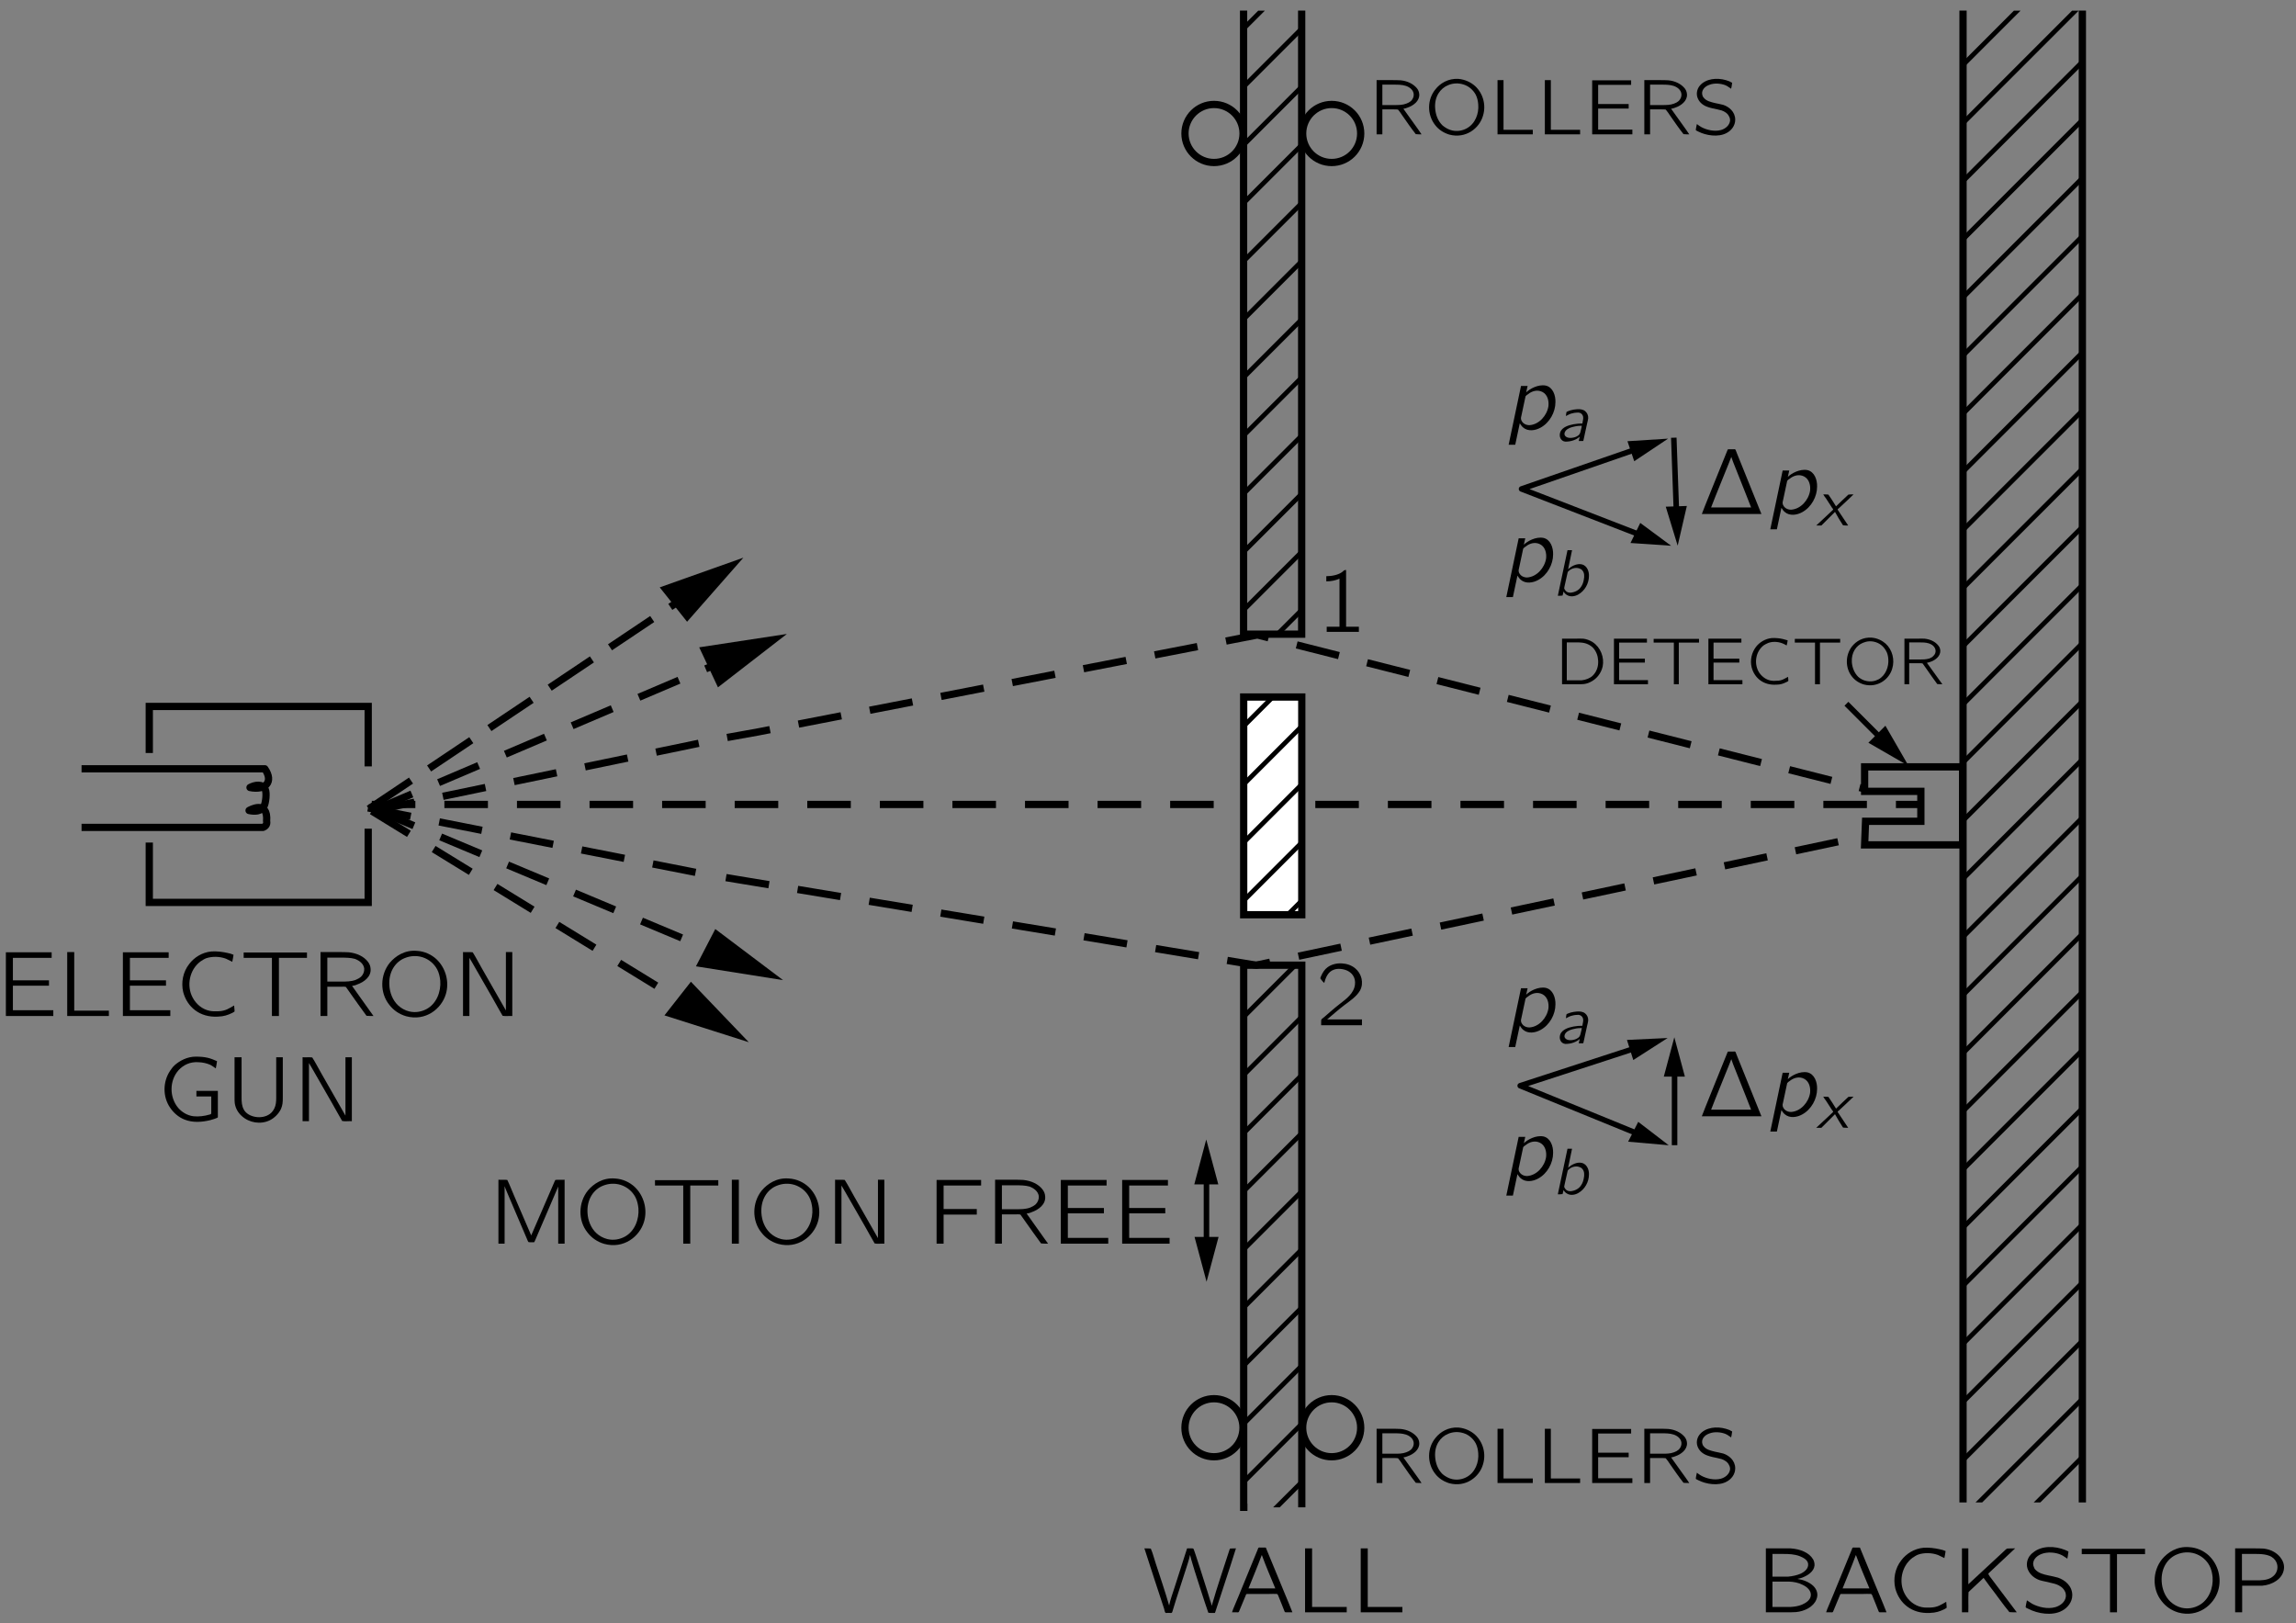 <?xml version="1.0" encoding="UTF-8"?>
<svg xmlns="http://www.w3.org/2000/svg" xmlns:xlink="http://www.w3.org/1999/xlink" width="301.377pt" height="213.042pt" viewBox="0 0 174 123" version="1.1">
<rect x="0" y="0" width="174" height="123" fill="#808080" stroke="none"/>
<defs>
<g>
<symbol overflow="visible" id="glyph0-0">
<path style="stroke:none;" d=""/>
</symbol>
<symbol overflow="visible" id="glyph0-1">
<path style="stroke:none;" d="M 0.734 -4.828 L 0.734 0 L 4.328 0 L 4.328 -0.438 L 1.266 -0.438 L 1.266 -2.297 L 4 -2.297 L 4 -2.703 L 1.266 -2.703 L 1.266 -4.406 L 4.203 -4.406 L 4.203 -4.828 L 0.734 -4.828 Z M 0.734 -4.828 "/>
</symbol>
<symbol overflow="visible" id="glyph0-2">
<path style="stroke:none;" d="M 0.734 -4.844 L 0.734 0 L 3.891 0 L 3.891 -0.406 L 1.266 -0.406 L 1.266 -4.844 L 0.734 -4.844 Z M 0.734 -4.844 "/>
</symbol>
<symbol overflow="visible" id="glyph0-3">
<path style="stroke:none;" d="M 4.516 -0.797 C 4.125 -0.578 3.875 -0.375 3.297 -0.359 C 3.094 -0.359 2.875 -0.344 2.672 -0.391 C 2.109 -0.5 1.641 -0.891 1.375 -1.391 C 0.891 -2.281 1.125 -3.5 1.953 -4.125 C 2.094 -4.219 2.234 -4.312 2.391 -4.375 C 2.859 -4.531 3.422 -4.516 3.891 -4.344 C 4.062 -4.266 4.219 -4.188 4.375 -4.109 C 4.406 -4.281 4.453 -4.469 4.469 -4.641 C 4.328 -4.703 4.172 -4.75 4 -4.781 C 3.672 -4.859 3.172 -4.922 2.797 -4.891 C 2.078 -4.828 1.469 -4.422 1.109 -3.938 C 0.641 -3.344 0.484 -2.547 0.656 -1.812 C 0.953 -0.688 1.906 0.125 3.281 0.047 C 3.734 0.031 4.016 -0.062 4.375 -0.234 C 4.406 -0.266 4.531 -0.312 4.547 -0.344 C 4.562 -0.391 4.516 -0.688 4.516 -0.797 Z M 4.516 -0.797 "/>
</symbol>
<symbol overflow="visible" id="glyph0-4">
<path style="stroke:none;" d="M 0.281 -4.812 L 0.281 -4.406 L 2.422 -4.406 L 2.422 0 L 2.953 0 L 2.953 -4.406 L 5.078 -4.406 L 5.078 -4.812 L 0.281 -4.812 Z M 0.281 -4.812 "/>
</symbol>
<symbol overflow="visible" id="glyph0-5">
<path style="stroke:none;" d="M 0.734 -4.844 L 0.734 0 L 1.25 0 L 1.25 -2.219 L 2.281 -2.219 C 2.422 -2.219 2.547 -2.234 2.656 -2.203 C 2.781 -2.031 2.906 -1.859 3.031 -1.672 C 3.422 -1.125 3.812 -0.562 4.219 -0.016 C 4.391 0 4.578 0 4.75 0 L 4.469 -0.391 L 3.125 -2.281 C 3.25 -2.297 3.391 -2.328 3.516 -2.391 C 4.016 -2.562 4.578 -2.969 4.531 -3.562 C 4.516 -3.797 4.453 -3.938 4.328 -4.109 C 4.016 -4.516 3.484 -4.766 2.875 -4.828 C 2.625 -4.844 2.391 -4.844 2.125 -4.844 L 0.734 -4.844 Z M 1.25 -2.609 L 1.25 -4.422 L 2.297 -4.422 C 2.641 -4.422 3 -4.422 3.344 -4.328 C 3.672 -4.203 4 -3.969 4.047 -3.594 C 4.062 -3.359 3.969 -3.141 3.812 -2.984 C 3.688 -2.875 3.547 -2.797 3.391 -2.734 C 3.047 -2.609 2.688 -2.609 2.328 -2.609 L 1.25 -2.609 Z M 1.25 -2.609 "/>
</symbol>
<symbol overflow="visible" id="glyph0-6">
<path style="stroke:none;" d="M 1 -4.031 C 0.266 -3.125 0.234 -1.75 0.969 -0.844 C 1.281 -0.438 1.703 -0.141 2.234 0.016 C 3.719 0.422 4.922 -0.547 5.25 -1.656 C 5.531 -2.578 5.25 -3.641 4.531 -4.312 C 4.172 -4.641 3.656 -4.906 3.047 -4.938 C 2.125 -5.016 1.422 -4.531 1 -4.031 Z M 3.484 -4.453 C 3.969 -4.297 4.359 -3.969 4.594 -3.531 C 4.734 -3.266 4.797 -2.969 4.828 -2.672 C 4.891 -1.844 4.547 -0.938 3.797 -0.531 C 3.422 -0.328 2.969 -0.234 2.484 -0.344 C 2.156 -0.422 1.859 -0.594 1.641 -0.797 C 1.219 -1.188 1 -1.766 0.969 -2.328 C 0.906 -3.344 1.422 -4.109 2.141 -4.391 C 2.562 -4.562 3.031 -4.594 3.484 -4.453 Z M 3.484 -4.453 "/>
</symbol>
<symbol overflow="visible" id="glyph0-7">
<path style="stroke:none;" d="M 0.75 -4.844 L 0.75 0 L 1.234 0 L 1.234 -4.406 L 1.234 -4.406 L 1.438 -4.062 L 3.016 -1.312 C 3.266 -0.875 3.5 -0.438 3.75 -0.016 C 3.969 0.031 4.25 -0.016 4.484 0 L 4.484 -4.844 L 4 -4.844 L 4 -0.422 L 2.188 -3.594 C 1.953 -4 1.734 -4.438 1.484 -4.828 C 1.281 -4.859 0.984 -4.828 0.75 -4.844 Z M 0.75 -4.844 "/>
</symbol>
<symbol overflow="visible" id="glyph0-8">
<path style="stroke:none;" d="M 4.641 -2.297 L 3.016 -2.297 L 3.016 -1.875 L 4.141 -1.875 L 4.141 -0.656 C 4.141 -0.547 4.125 -0.516 4 -0.5 C 3.656 -0.391 3.172 -0.328 2.781 -0.375 C 2.312 -0.438 1.922 -0.688 1.656 -0.984 C 0.953 -1.797 0.953 -3.078 1.672 -3.875 C 2.031 -4.25 2.516 -4.516 3.188 -4.469 C 3.5 -4.453 3.797 -4.391 4.078 -4.266 C 4.219 -4.188 4.344 -4.094 4.484 -4 C 4.516 -4.188 4.562 -4.375 4.578 -4.547 C 4.062 -4.781 3.703 -4.891 2.969 -4.891 C 2.312 -4.891 1.75 -4.578 1.375 -4.25 C 1.234 -4.125 1.125 -3.969 1.016 -3.812 C 0.469 -2.984 0.453 -1.859 1.016 -1.031 C 1.281 -0.641 1.641 -0.312 2.109 -0.125 C 2.734 0.125 3.422 0.078 4.062 -0.078 C 4.125 -0.094 4.625 -0.234 4.641 -0.297 C 4.641 -0.328 4.641 -0.344 4.641 -0.375 L 4.641 -2.297 Z M 4.641 -2.297 "/>
</symbol>
<symbol overflow="visible" id="glyph0-9">
<path style="stroke:none;" d="M 0.734 -4.844 L 0.734 -1.781 C 0.734 -1.641 0.734 -1.5 0.75 -1.359 C 0.812 -0.953 1.016 -0.625 1.281 -0.391 C 1.844 0.125 2.703 0.266 3.391 -0.062 C 3.75 -0.234 4.078 -0.562 4.25 -0.922 C 4.375 -1.219 4.391 -1.406 4.391 -1.812 L 4.391 -4.844 L 3.891 -4.844 L 3.891 -1.766 C 3.891 -1.5 3.875 -1.219 3.75 -0.969 C 3.672 -0.812 3.562 -0.656 3.406 -0.547 C 2.812 -0.109 1.766 -0.281 1.438 -0.875 C 1.281 -1.156 1.266 -1.469 1.266 -1.781 L 1.266 -4.844 L 0.734 -4.844 Z M 0.734 -4.844 "/>
</symbol>
<symbol overflow="visible" id="glyph0-10">
<path style="stroke:none;" d="M 0.766 -4.844 L 0.766 0 L 1.234 0 L 1.234 -4.328 L 1.25 -4.328 C 1.281 -4.188 1.359 -4.062 1.406 -3.922 C 1.5 -3.703 2.969 -0.266 3 -0.188 C 3.047 -0.125 3.016 -0.109 3.156 -0.109 L 3.359 -0.109 C 3.391 -0.109 3.422 -0.109 3.469 -0.109 C 3.5 -0.125 3.5 -0.156 3.516 -0.188 C 3.547 -0.234 3.562 -0.297 3.594 -0.359 L 3.922 -1.125 C 4.016 -1.359 5.266 -4.234 5.297 -4.328 L 5.297 -4.328 L 5.297 0 L 5.781 0 L 5.781 -4.844 C 5.547 -4.828 5.266 -4.859 5.078 -4.828 L 5.031 -4.734 L 3.25 -0.625 L 1.938 -3.672 C 1.766 -4.062 1.625 -4.453 1.438 -4.828 C 1.25 -4.859 0.969 -4.828 0.766 -4.844 Z M 0.766 -4.844 "/>
</symbol>
<symbol overflow="visible" id="glyph0-11">
<path style="stroke:none;" d="M 0.734 -4.844 L 0.734 0 L 1.266 0 L 1.266 -4.844 L 0.734 -4.844 Z M 0.734 -4.844 "/>
</symbol>
<symbol overflow="visible" id="glyph0-12">
<path style="stroke:none;" d="M 0.734 -4.828 L 0.734 0 L 1.266 0 L 1.266 -2.203 L 3.781 -2.203 L 3.781 -2.625 L 1.266 -2.625 L 1.266 -4.406 L 4.109 -4.406 L 4.109 -4.828 L 0.734 -4.828 Z M 0.734 -4.828 "/>
</symbol>
<symbol overflow="visible" id="glyph0-13">
<path style="stroke:none;" d="M 0.109 -4.844 C 0.141 -4.703 1.609 -0.25 1.609 -0.25 C 1.609 -0.203 1.672 0.016 1.703 0.031 C 1.734 0.062 1.797 0.047 1.828 0.047 L 2.047 0.047 C 2.078 0.047 2.125 0.062 2.156 0.047 C 2.188 0.047 2.203 0 2.219 -0.016 C 2.234 -0.078 2.516 -0.984 2.516 -0.984 L 3.203 -3.109 C 3.297 -3.391 3.516 -4.062 3.562 -4.328 L 3.578 -4.328 C 3.672 -3.891 3.812 -3.531 3.922 -3.125 C 4.266 -2.062 4.594 -1 4.953 0.031 C 5.094 0.062 5.297 0.047 5.453 0.047 L 5.484 -0.031 L 6.625 -3.516 L 7.047 -4.844 C 6.906 -4.844 6.734 -4.844 6.594 -4.828 L 6.562 -4.75 C 6.109 -3.328 5.625 -1.953 5.219 -0.516 L 5.203 -0.516 C 5.188 -0.641 5.141 -0.766 5.094 -0.891 L 4.891 -1.562 C 4.812 -1.812 3.875 -4.781 3.828 -4.812 C 3.812 -4.844 3.734 -4.844 3.703 -4.844 L 3.344 -4.844 L 2.391 -1.875 C 2.25 -1.422 2.078 -0.984 1.984 -0.516 C 1.672 -1.609 1.312 -2.641 0.969 -3.703 C 0.844 -4.062 0.75 -4.484 0.594 -4.828 C 0.453 -4.844 0.281 -4.844 0.109 -4.844 Z M 0.109 -4.844 "/>
</symbol>
<symbol overflow="visible" id="glyph0-14">
<path style="stroke:none;" d="M 0.219 0 L 0.578 0 C 0.625 0 0.688 0.016 0.719 -0.016 C 0.75 -0.031 0.75 -0.062 0.766 -0.094 C 0.875 -0.344 1.219 -1.203 1.266 -1.297 C 1.281 -1.359 1.297 -1.391 1.375 -1.391 L 3.047 -1.391 C 3.234 -1.391 3.422 -1.406 3.609 -1.391 C 3.688 -1.391 3.703 -1.297 3.734 -1.234 C 3.812 -1.031 4.188 -0.125 4.203 -0.062 C 4.234 0.016 4.297 0 4.406 0 L 4.797 0 C 4.625 -0.453 4.438 -0.891 4.25 -1.344 L 2.812 -4.828 C 2.797 -4.859 2.797 -4.906 2.766 -4.906 C 2.719 -4.906 2.672 -4.906 2.625 -4.906 L 2.375 -4.906 C 2.328 -4.906 2.266 -4.922 2.234 -4.891 C 2.203 -4.875 2.188 -4.844 2.188 -4.812 L 0.766 -1.344 L 0.406 -0.484 C 0.344 -0.328 0.266 -0.172 0.219 0 Z M 2.484 -4.328 C 2.797 -3.469 3.156 -2.641 3.5 -1.812 L 1.469 -1.812 C 1.797 -2.641 2.156 -3.469 2.469 -4.328 L 2.484 -4.328 Z M 2.484 -4.328 "/>
</symbol>
<symbol overflow="visible" id="glyph0-15">
<path style="stroke:none;" d="M 0.781 -4.219 L 0.781 -3.828 C 1.125 -3.828 1.469 -3.891 1.781 -4.031 L 1.781 -0.391 L 0.812 -0.391 L 0.812 0 L 3.25 0 L 3.25 -0.391 L 2.281 -0.391 L 2.281 -4.688 C 2.25 -4.688 2.188 -4.688 2.156 -4.672 C 2.109 -4.656 2.062 -4.594 2.016 -4.562 C 1.734 -4.328 1.219 -4.219 0.781 -4.219 Z M 0.781 -4.219 "/>
</symbol>
<symbol overflow="visible" id="glyph0-16">
<path style="stroke:none;" d="M 0.625 -3.203 C 0.734 -3.609 0.906 -4.047 1.344 -4.203 C 1.5 -4.266 1.672 -4.281 1.859 -4.266 C 2.219 -4.234 2.578 -4.094 2.797 -3.781 C 2.938 -3.578 2.984 -3.328 2.953 -3.078 C 2.875 -2.406 2.281 -1.984 1.797 -1.609 C 1.406 -1.312 0.594 -0.594 0.594 -0.594 L 0.453 -0.484 C 0.391 -0.406 0.391 -0.422 0.391 -0.266 L 0.391 0 L 3.484 0 L 3.484 -0.438 L 0.844 -0.438 C 1.109 -0.672 1.906 -1.344 2.141 -1.516 C 2.578 -1.844 3.062 -2.156 3.344 -2.641 C 3.641 -3.203 3.453 -3.922 2.969 -4.312 C 2.438 -4.766 1.469 -4.828 0.875 -4.391 C 0.656 -4.234 0.5 -3.984 0.391 -3.734 C 0.375 -3.672 0.328 -3.609 0.328 -3.547 C 0.344 -3.516 0.391 -3.484 0.406 -3.438 C 0.469 -3.359 0.547 -3.266 0.625 -3.203 Z M 0.625 -3.203 "/>
</symbol>
<symbol overflow="visible" id="glyph0-17">
<path style="stroke:none;" d="M 0.328 0 L 4.844 0 C 4.828 -0.062 4.797 -0.109 4.781 -0.156 L 2.984 -4.609 L 2.906 -4.812 C 2.891 -4.844 2.891 -4.875 2.859 -4.891 C 2.828 -4.922 2.75 -4.906 2.719 -4.906 L 2.453 -4.906 C 2.422 -4.906 2.375 -4.906 2.328 -4.906 C 2.297 -4.906 2.281 -4.859 2.266 -4.828 C 1.859 -3.812 0.344 -0.094 0.328 0 Z M 2.562 -4.328 L 2.688 -3.969 L 3.688 -1.453 C 3.812 -1.141 3.938 -0.828 4.062 -0.5 L 1.031 -0.5 C 1.469 -1.641 1.938 -2.75 2.391 -3.891 C 2.453 -4.031 2.5 -4.188 2.562 -4.328 Z M 2.562 -4.328 "/>
</symbol>
<symbol overflow="visible" id="glyph0-18">
<path style="stroke:none;" d="M 0.75 -4.844 L 0.75 0 L 2.281 0 C 2.531 0 2.781 0 3.031 -0.016 C 3.703 -0.078 4.359 -0.422 4.578 -0.969 C 4.75 -1.375 4.609 -1.75 4.328 -2.016 C 4 -2.312 3.562 -2.469 3.141 -2.531 C 3.266 -2.562 3.375 -2.578 3.5 -2.625 C 3.906 -2.781 4.391 -3.078 4.438 -3.547 C 4.453 -3.719 4.391 -3.922 4.328 -4.016 C 4.031 -4.531 3.344 -4.797 2.625 -4.844 C 2.453 -4.844 2.297 -4.844 2.125 -4.844 L 0.75 -4.844 Z M 1.25 -2.703 L 1.25 -4.422 L 2.062 -4.422 C 2.5 -4.422 2.922 -4.406 3.328 -4.25 C 3.594 -4.141 3.922 -3.969 3.953 -3.672 C 4 -3.312 3.656 -3.047 3.375 -2.922 C 3.078 -2.797 2.766 -2.734 2.438 -2.703 C 2.297 -2.703 2.156 -2.703 2.016 -2.703 L 1.25 -2.703 Z M 1.25 -0.406 L 1.25 -2.328 L 2.125 -2.328 C 2.266 -2.328 2.375 -2.328 2.5 -2.328 C 2.859 -2.312 3.219 -2.25 3.547 -2.078 C 3.875 -1.922 4.203 -1.641 4.156 -1.25 C 4.109 -0.906 3.766 -0.703 3.484 -0.578 C 3.219 -0.469 2.922 -0.422 2.625 -0.406 C 2.5 -0.406 2.391 -0.406 2.266 -0.406 L 1.25 -0.406 Z M 1.25 -0.406 "/>
</symbol>
<symbol overflow="visible" id="glyph0-19">
<path style="stroke:none;" d="M 0.75 -4.844 L 0.75 0 L 1.234 0 C 1.25 -0.516 1.219 -1.031 1.25 -1.531 L 1.359 -1.641 L 2.391 -2.609 L 2.859 -1.969 C 3.359 -1.328 3.828 -0.641 4.344 -0.016 C 4.516 0 4.703 0 4.906 0 L 2.859 -2.719 C 2.828 -2.781 2.766 -2.844 2.75 -2.922 L 2.797 -2.984 L 3.297 -3.453 L 4.781 -4.844 C 4.578 -4.844 4.359 -4.844 4.156 -4.828 L 4.062 -4.75 L 1.234 -2.125 L 1.234 -4.844 L 0.75 -4.844 Z M 0.75 -4.844 "/>
</symbol>
<symbol overflow="visible" id="glyph0-20">
<path style="stroke:none;" d="M 0.438 -0.906 C 0.422 -0.844 0.328 -0.406 0.344 -0.375 C 0.359 -0.359 0.391 -0.344 0.406 -0.328 L 0.578 -0.25 C 1.234 0.094 2.359 0.297 3.109 -0.125 C 3.5 -0.328 3.875 -0.766 3.875 -1.297 C 3.875 -2.016 3.297 -2.453 2.797 -2.625 C 2.656 -2.672 2.141 -2.781 2.047 -2.797 C 1.688 -2.875 1.297 -2.969 1.047 -3.266 C 1.016 -3.312 0.984 -3.359 0.969 -3.422 C 0.766 -3.875 1.125 -4.266 1.547 -4.422 C 2 -4.594 2.578 -4.547 2.984 -4.375 C 3.094 -4.328 3.219 -4.266 3.312 -4.188 C 3.375 -4.156 3.438 -4.109 3.5 -4.062 C 3.531 -4.188 3.547 -4.328 3.562 -4.453 C 3.578 -4.547 3.625 -4.609 3.516 -4.641 L 3.344 -4.719 C 2.578 -5.031 1.547 -5.078 0.891 -4.516 C 0.797 -4.453 0.719 -4.359 0.641 -4.266 C 0.438 -3.984 0.344 -3.547 0.547 -3.156 C 0.719 -2.812 1.016 -2.578 1.391 -2.438 C 1.547 -2.391 1.688 -2.359 1.844 -2.328 C 2 -2.281 2.562 -2.172 2.656 -2.125 C 2.922 -2.031 3.188 -1.859 3.312 -1.594 C 3.375 -1.484 3.391 -1.375 3.391 -1.203 C 3.344 -0.781 2.969 -0.5 2.594 -0.391 C 1.984 -0.219 1.297 -0.406 0.844 -0.641 C 0.703 -0.719 0.578 -0.828 0.438 -0.906 Z M 0.438 -0.906 "/>
</symbol>
<symbol overflow="visible" id="glyph0-21">
<path style="stroke:none;" d="M 0.734 -4.844 L 0.734 0 L 1.266 0 L 1.266 -2.016 L 2.297 -2.016 C 2.453 -2.016 2.625 -2.016 2.781 -2.016 C 3.547 -2.078 4.297 -2.516 4.422 -3.219 C 4.5 -3.625 4.328 -3.953 4.141 -4.188 C 3.859 -4.531 3.422 -4.766 2.906 -4.828 C 2.656 -4.844 2.406 -4.844 2.172 -4.844 L 0.734 -4.844 Z M 1.25 -2.422 L 1.25 -4.422 L 2.297 -4.422 C 2.906 -4.422 3.469 -4.359 3.766 -3.953 C 4 -3.641 4 -3.203 3.766 -2.891 C 3.688 -2.781 3.578 -2.703 3.469 -2.625 C 3.109 -2.422 2.703 -2.422 2.328 -2.422 L 1.25 -2.422 Z M 1.25 -2.422 "/>
</symbol>
<symbol overflow="visible" id="glyph1-0">
<path style="stroke:none;" d=""/>
</symbol>
<symbol overflow="visible" id="glyph1-1">
<path style="stroke:none;" d="M 0.625 -4.109 L 0.625 0 L 1.062 0 L 1.062 -1.891 L 1.938 -1.891 C 2.062 -1.891 2.172 -1.891 2.25 -1.875 C 2.375 -1.734 2.469 -1.578 2.578 -1.422 C 2.906 -0.953 3.234 -0.469 3.594 -0.016 C 3.719 0 3.891 0 4.031 0 L 3.797 -0.344 L 2.656 -1.938 C 2.766 -1.953 2.875 -1.984 2.984 -2.031 C 3.406 -2.172 3.891 -2.531 3.859 -3.031 C 3.844 -3.234 3.781 -3.359 3.688 -3.484 C 3.406 -3.828 2.953 -4.047 2.453 -4.094 C 2.234 -4.109 2.031 -4.109 1.812 -4.109 L 0.625 -4.109 Z M 1.062 -2.219 L 1.062 -3.766 L 1.953 -3.766 C 2.25 -3.766 2.547 -3.766 2.844 -3.672 C 3.125 -3.578 3.406 -3.375 3.438 -3.047 C 3.453 -2.859 3.375 -2.672 3.234 -2.531 C 3.125 -2.438 3.016 -2.375 2.875 -2.328 C 2.594 -2.219 2.281 -2.219 1.984 -2.219 L 1.062 -2.219 Z M 1.062 -2.219 "/>
</symbol>
<symbol overflow="visible" id="glyph1-2">
<path style="stroke:none;" d="M 0.859 -3.422 C 0.219 -2.656 0.203 -1.5 0.828 -0.703 C 1.078 -0.375 1.438 -0.125 1.891 0.016 C 3.156 0.359 4.188 -0.469 4.453 -1.406 C 4.703 -2.203 4.469 -3.094 3.859 -3.656 C 3.547 -3.938 3.109 -4.156 2.594 -4.203 C 1.812 -4.25 1.203 -3.859 0.859 -3.422 Z M 2.969 -3.781 C 3.375 -3.656 3.703 -3.375 3.906 -3 C 4.016 -2.781 4.078 -2.516 4.094 -2.266 C 4.156 -1.562 3.859 -0.797 3.219 -0.453 C 2.906 -0.281 2.516 -0.203 2.109 -0.297 C 1.828 -0.359 1.578 -0.516 1.391 -0.672 C 1.031 -1.016 0.859 -1.5 0.828 -1.984 C 0.766 -2.844 1.203 -3.484 1.828 -3.734 C 2.172 -3.875 2.562 -3.906 2.969 -3.781 Z M 2.969 -3.781 "/>
</symbol>
<symbol overflow="visible" id="glyph1-3">
<path style="stroke:none;" d="M 0.625 -4.109 L 0.625 0 L 3.297 0 L 3.297 -0.344 L 1.078 -0.344 L 1.078 -4.109 L 0.625 -4.109 Z M 0.625 -4.109 "/>
</symbol>
<symbol overflow="visible" id="glyph1-4">
<path style="stroke:none;" d="M 0.625 -4.094 L 0.625 0 L 3.672 0 L 3.672 -0.359 L 1.078 -0.359 L 1.078 -1.953 L 3.391 -1.953 L 3.391 -2.297 L 1.078 -2.297 L 1.078 -3.75 L 3.578 -3.75 L 3.578 -4.094 L 0.625 -4.094 Z M 0.625 -4.094 "/>
</symbol>
<symbol overflow="visible" id="glyph1-5">
<path style="stroke:none;" d="M 0.375 -0.781 C 0.359 -0.719 0.281 -0.344 0.297 -0.312 C 0.312 -0.297 0.328 -0.297 0.344 -0.281 L 0.5 -0.203 C 1.047 0.078 2 0.25 2.641 -0.109 C 2.969 -0.281 3.281 -0.641 3.281 -1.109 C 3.281 -1.719 2.797 -2.094 2.375 -2.234 C 2.266 -2.266 1.812 -2.359 1.734 -2.375 C 1.438 -2.453 1.094 -2.516 0.891 -2.781 C 0.859 -2.812 0.828 -2.859 0.812 -2.906 C 0.656 -3.297 0.953 -3.625 1.312 -3.75 C 1.703 -3.906 2.188 -3.859 2.547 -3.719 C 2.641 -3.672 2.734 -3.625 2.812 -3.562 C 2.875 -3.531 2.922 -3.484 2.969 -3.453 C 3 -3.562 3.016 -3.672 3.031 -3.781 C 3.047 -3.859 3.078 -3.922 2.984 -3.938 L 2.844 -4.016 C 2.188 -4.281 1.328 -4.312 0.75 -3.844 C 0.672 -3.781 0.609 -3.703 0.547 -3.625 C 0.375 -3.375 0.297 -3.016 0.469 -2.672 C 0.609 -2.391 0.859 -2.188 1.188 -2.078 C 1.312 -2.031 1.438 -2 1.562 -1.969 C 1.703 -1.938 2.172 -1.844 2.25 -1.812 C 2.484 -1.734 2.719 -1.578 2.812 -1.359 C 2.875 -1.25 2.891 -1.172 2.891 -1.031 C 2.844 -0.672 2.531 -0.422 2.203 -0.328 C 1.688 -0.188 1.094 -0.344 0.719 -0.547 C 0.594 -0.609 0.484 -0.703 0.375 -0.781 Z M 0.375 -0.781 "/>
</symbol>
<symbol overflow="visible" id="glyph2-0">
<path style="stroke:none;" d=""/>
</symbol>
<symbol overflow="visible" id="glyph2-1">
<path style="stroke:none;" d="M 0.531 -3.453 L 0.531 0 L 1.609 0 C 2.062 0 2.297 0.016 2.656 -0.156 C 3.125 -0.375 3.484 -0.797 3.609 -1.344 C 3.75 -2.031 3.453 -2.797 2.859 -3.188 C 2.641 -3.328 2.391 -3.422 2.141 -3.453 C 1.938 -3.469 1.734 -3.453 1.547 -3.453 L 0.531 -3.453 Z M 0.891 -0.297 L 0.891 -3.172 L 1.594 -3.172 C 1.734 -3.172 1.875 -3.172 2 -3.156 C 2.359 -3.125 2.656 -2.984 2.875 -2.766 C 3.125 -2.5 3.25 -2.141 3.266 -1.797 C 3.297 -1.359 3.156 -0.938 2.844 -0.641 C 2.641 -0.453 2.328 -0.328 2 -0.297 C 1.875 -0.297 1.734 -0.297 1.609 -0.297 L 0.891 -0.297 Z M 0.891 -0.297 "/>
</symbol>
<symbol overflow="visible" id="glyph2-2">
<path style="stroke:none;" d="M 0.516 -3.453 L 0.516 0 L 3.094 0 L 3.094 -0.312 L 0.906 -0.312 L 0.906 -1.641 L 2.859 -1.641 L 2.859 -1.938 L 0.906 -1.938 L 0.906 -3.156 L 3.016 -3.156 L 3.016 -3.453 L 0.516 -3.453 Z M 0.516 -3.453 "/>
</symbol>
<symbol overflow="visible" id="glyph2-3">
<path style="stroke:none;" d="M 0.203 -3.438 L 0.203 -3.156 L 1.734 -3.156 L 1.734 0 L 2.109 0 L 2.109 -3.156 L 3.641 -3.156 L 3.641 -3.438 L 0.203 -3.438 Z M 0.203 -3.438 "/>
</symbol>
<symbol overflow="visible" id="glyph2-4">
<path style="stroke:none;" d="M 3.234 -0.562 C 2.953 -0.422 2.781 -0.266 2.359 -0.266 C 2.203 -0.25 2.062 -0.25 1.906 -0.281 C 1.516 -0.359 1.172 -0.641 0.984 -0.984 C 0.641 -1.641 0.797 -2.5 1.391 -2.953 C 1.5 -3.016 1.594 -3.078 1.719 -3.125 C 2.047 -3.25 2.438 -3.234 2.781 -3.109 C 2.906 -3.062 3.016 -3 3.125 -2.938 C 3.156 -3.062 3.188 -3.188 3.203 -3.328 C 3.094 -3.359 2.984 -3.391 2.859 -3.422 C 2.625 -3.484 2.266 -3.516 2 -3.5 C 1.484 -3.453 1.047 -3.156 0.797 -2.828 C 0.469 -2.391 0.344 -1.828 0.469 -1.297 C 0.672 -0.484 1.359 0.094 2.344 0.031 C 2.672 0.031 2.875 -0.047 3.125 -0.172 C 3.156 -0.188 3.234 -0.219 3.25 -0.25 C 3.266 -0.281 3.234 -0.5 3.234 -0.562 Z M 3.234 -0.562 "/>
</symbol>
<symbol overflow="visible" id="glyph2-5">
<path style="stroke:none;" d="M 0.719 -2.891 C 0.188 -2.234 0.172 -1.25 0.688 -0.594 C 0.906 -0.312 1.219 -0.094 1.594 0.016 C 2.656 0.297 3.531 -0.391 3.75 -1.188 C 3.953 -1.844 3.766 -2.609 3.25 -3.078 C 2.984 -3.312 2.609 -3.5 2.188 -3.531 C 1.516 -3.578 1.016 -3.25 0.719 -2.891 Z M 2.5 -3.188 C 2.844 -3.078 3.109 -2.844 3.281 -2.531 C 3.391 -2.344 3.438 -2.125 3.453 -1.906 C 3.5 -1.328 3.25 -0.672 2.719 -0.375 C 2.453 -0.234 2.125 -0.172 1.781 -0.25 C 1.547 -0.297 1.328 -0.422 1.172 -0.562 C 0.875 -0.859 0.719 -1.266 0.688 -1.672 C 0.641 -2.391 1.016 -2.938 1.531 -3.141 C 1.828 -3.266 2.156 -3.297 2.5 -3.188 Z M 2.5 -3.188 "/>
</symbol>
<symbol overflow="visible" id="glyph2-6">
<path style="stroke:none;" d="M 0.531 -3.453 L 0.531 0 L 0.891 0 L 0.891 -1.594 L 1.641 -1.594 C 1.734 -1.594 1.828 -1.594 1.906 -1.578 C 2 -1.453 2.078 -1.328 2.172 -1.203 C 2.453 -0.812 2.719 -0.406 3.016 -0.016 C 3.141 0 3.266 0 3.406 0 L 3.203 -0.281 L 2.234 -1.625 C 2.328 -1.641 2.422 -1.672 2.516 -1.703 C 2.875 -1.828 3.266 -2.125 3.25 -2.547 C 3.234 -2.719 3.188 -2.828 3.094 -2.938 C 2.875 -3.219 2.5 -3.406 2.062 -3.453 C 1.875 -3.469 1.703 -3.453 1.531 -3.453 L 0.531 -3.453 Z M 0.891 -1.875 L 0.891 -3.172 L 1.641 -3.172 C 1.891 -3.172 2.141 -3.172 2.391 -3.094 C 2.625 -3.016 2.859 -2.844 2.891 -2.562 C 2.906 -2.406 2.844 -2.25 2.719 -2.141 C 2.641 -2.047 2.531 -2 2.422 -1.953 C 2.172 -1.875 1.922 -1.875 1.672 -1.875 L 0.891 -1.875 Z M 0.891 -1.875 "/>
</symbol>
<symbol overflow="visible" id="glyph3-0">
<path style="stroke:none;" d=""/>
</symbol>
<symbol overflow="visible" id="glyph3-1">
<path style="stroke:none;" d="M 1.672 -2.812 L 1.781 -3.297 L 1.281 -3.297 L 0.344 1.156 L 0.844 1.156 L 1.188 -0.469 C 1.266 -0.344 1.344 -0.234 1.438 -0.156 C 1.812 0.172 2.375 0.078 2.766 -0.141 C 3.453 -0.516 3.891 -1.312 3.891 -2.078 C 3.906 -2.578 3.703 -3.203 3.156 -3.328 C 2.578 -3.438 1.938 -3.078 1.672 -2.812 Z M 2.906 -2.844 C 3.297 -2.641 3.406 -2.172 3.359 -1.766 C 3.25 -1.062 2.656 -0.375 1.922 -0.328 C 1.672 -0.328 1.438 -0.438 1.328 -0.656 C 1.297 -0.703 1.281 -0.766 1.281 -0.812 C 1.266 -0.891 1.297 -0.969 1.312 -1.047 C 1.359 -1.297 1.609 -2.453 1.625 -2.516 C 1.672 -2.578 1.75 -2.641 1.812 -2.672 C 2.094 -2.906 2.516 -3.047 2.906 -2.844 Z M 2.906 -2.844 "/>
</symbol>
<symbol overflow="visible" id="glyph4-0">
<path style="stroke:none;" d=""/>
</symbol>
<symbol overflow="visible" id="glyph4-1">
<path style="stroke:none;" d="M 0.859 -1.891 C 1.047 -1.984 1.141 -2.062 1.391 -2.109 C 1.484 -2.141 1.719 -2.156 1.812 -2.156 C 1.984 -2.141 2.109 -2.031 2.156 -1.875 C 2.203 -1.688 2.125 -1.516 2.109 -1.328 C 1.656 -1.328 1.188 -1.25 0.859 -1.094 C 0.672 -1 0.484 -0.859 0.422 -0.641 C 0.328 -0.359 0.453 0 0.797 0.047 C 1.25 0.062 1.672 -0.109 1.906 -0.328 L 1.828 0 L 2.094 0 C 2.141 0 2.188 0.016 2.188 -0.062 C 2.203 -0.094 2.297 -0.562 2.297 -0.562 L 2.469 -1.344 C 2.5 -1.469 2.531 -1.594 2.547 -1.719 C 2.562 -1.938 2.469 -2.141 2.312 -2.266 C 2.141 -2.406 1.906 -2.422 1.688 -2.406 C 1.531 -2.391 1.375 -2.375 1.219 -2.328 C 1.172 -2.312 0.938 -2.234 0.906 -2.203 C 0.891 -2.172 0.859 -1.969 0.859 -1.891 Z M 2.062 -1.156 C 2.047 -1.062 2.031 -0.953 2 -0.859 C 1.969 -0.734 1.953 -0.609 1.875 -0.5 C 1.812 -0.422 1.734 -0.375 1.641 -0.328 C 1.391 -0.219 0.984 -0.172 0.812 -0.375 C 0.703 -0.5 0.75 -0.672 0.844 -0.781 C 1 -0.969 1.266 -1.047 1.5 -1.094 C 1.688 -1.141 1.875 -1.156 2.062 -1.156 Z M 2.062 -1.156 "/>
</symbol>
<symbol overflow="visible" id="glyph4-2">
<path style="stroke:none;" d="M 1.156 -3.453 L 0.422 0 C 0.531 0 0.672 0 0.781 -0.016 C 0.812 -0.109 0.828 -0.219 0.859 -0.328 L 0.859 -0.328 C 0.906 -0.219 1.016 -0.109 1.109 -0.062 C 1.375 0.109 1.719 0.047 1.969 -0.094 C 2.469 -0.375 2.781 -0.938 2.781 -1.5 C 2.797 -1.844 2.641 -2.266 2.266 -2.375 C 1.844 -2.484 1.406 -2.203 1.203 -2.016 L 1.5 -3.453 L 1.156 -3.453 Z M 2.141 -2.031 C 2.188 -2.016 2.234 -1.984 2.266 -1.938 C 2.453 -1.75 2.438 -1.453 2.391 -1.219 C 2.359 -1.031 2.297 -0.844 2.188 -0.688 C 2.016 -0.406 1.703 -0.266 1.391 -0.234 C 1.25 -0.234 1.109 -0.266 1.016 -0.375 C 0.984 -0.422 0.906 -0.516 0.906 -0.578 C 0.906 -0.641 0.938 -0.703 0.938 -0.75 C 0.984 -0.922 1.156 -1.766 1.172 -1.797 C 1.203 -1.844 1.25 -1.891 1.297 -1.922 C 1.5 -2.094 1.859 -2.188 2.141 -2.031 Z M 2.141 -2.031 "/>
</symbol>
<symbol overflow="visible" id="glyph4-3">
<path style="stroke:none;" d="M 0.531 -2.359 C 0.594 -2.25 0.656 -2.156 0.734 -2.062 C 0.766 -2 1.203 -1.344 1.219 -1.312 C 1.25 -1.297 1.281 -1.25 1.281 -1.219 C 1.281 -1.188 1.234 -1.156 1.203 -1.125 C 0.984 -0.922 0.031 -0.031 0 0 C 0.141 0 0.266 0 0.391 0 L 0.484 -0.094 L 1.422 -1.031 C 1.609 -0.688 1.812 -0.344 2.031 -0.016 C 2.156 0 2.297 0 2.422 0 C 2.359 -0.094 1.688 -1.094 1.672 -1.125 C 1.656 -1.141 1.625 -1.188 1.625 -1.219 C 1.625 -1.25 1.688 -1.281 1.703 -1.297 C 1.781 -1.375 1.859 -1.438 1.938 -1.516 C 2.016 -1.578 2.797 -2.328 2.828 -2.359 C 2.703 -2.359 2.562 -2.359 2.438 -2.344 C 2.125 -2.062 1.812 -1.75 1.5 -1.453 C 1.312 -1.75 1.125 -2.062 0.922 -2.344 C 0.797 -2.359 0.656 -2.359 0.531 -2.359 Z M 0.531 -2.359 "/>
</symbol>
</g>
<clipPath id="clip1">
  <path d="M -219 666 L 393 666 L 393 -126 L -219 -126 L -219 666 Z M -219 666 "/>
</clipPath>
<clipPath id="clip2">
  <path d="M 5.902 114.496 L 158.977 114.496 L 158.977 -1.199 L 5.902 -1.199 L 5.902 114.496 Z M 5.902 114.496 "/>
</clipPath>
<clipPath id="clip3">
  <path d="M -219 666 L 393 666 L 393 -126 L -219 -126 L -219 666 Z M -219 666 "/>
</clipPath>
<clipPath id="clip4">
  <path d="M 5.902 114.496 L 158.977 114.496 L 158.977 -1.199 L 5.902 -1.199 L 5.902 114.496 Z M 5.902 114.496 "/>
</clipPath>
<clipPath id="clip5">
  <path d="M 98.656 0.809 L 98.656 48.059 L 94.254 48.059 L 94.254 0.809 "/>
</clipPath>
<clipPath id="clip6">
  <path d="M -219 666 L 393 666 L 393 -126 L -219 -126 L -219 666 Z M -219 666 "/>
</clipPath>
<clipPath id="clip7">
  <path d="M 5.902 114.496 L 158.977 114.496 L 158.977 -1.199 L 5.902 -1.199 L 5.902 114.496 Z M 5.902 114.496 "/>
</clipPath>
<clipPath id="clip8">
  <path d="M -219 666 L 393 666 L 393 -126 L -219 -126 L -219 666 Z M -219 666 "/>
</clipPath>
<clipPath id="clip9">
  <path d="M 5.902 114.496 L 158.977 114.496 L 158.977 -1.199 L 5.902 -1.199 L 5.902 114.496 Z M 5.902 114.496 "/>
</clipPath>
<clipPath id="clip10">
  <path d="M 94.246 114.219 L 94.246 73.141 L 98.648 73.141 L 98.648 114.219 "/>
</clipPath>
<clipPath id="clip11">
  <path d="M -219 666 L 393 666 L 393 -126 L -219 -126 L -219 666 Z M -219 666 "/>
</clipPath>
<clipPath id="clip12">
  <path d="M 5.902 114.496 L 158.977 114.496 L 158.977 -1.199 L 5.902 -1.199 L 5.902 114.496 Z M 5.902 114.496 "/>
</clipPath>
<clipPath id="clip13">
  <path d="M -219 666 L 393 666 L 393 -126 L -219 -126 L -219 666 Z M -219 666 "/>
</clipPath>
<clipPath id="clip14">
  <path d="M 5.902 114.496 L 158.977 114.496 L 158.977 -1.199 L 5.902 -1.199 L 5.902 114.496 Z M 5.902 114.496 "/>
</clipPath>
<clipPath id="clip15">
  <path d="M 148.758 113.848 L 148.758 0.809 L 157.801 0.809 L 157.801 113.848 L 148.758 113.848 Z M 148.758 113.848 "/>
</clipPath>
<clipPath id="clip16">
  <path d="M -219 666 L 393 666 L 393 -126 L -219 -126 L -219 666 Z M -219 666 "/>
</clipPath>
<clipPath id="clip17">
  <path d="M 5.902 114.496 L 158.977 114.496 L 158.977 -1.199 L 5.902 -1.199 L 5.902 114.496 Z M 5.902 114.496 "/>
</clipPath>
<clipPath id="clip18">
  <path d="M -219 666 L 393 666 L 393 -126 L -219 -126 L -219 666 Z M -219 666 "/>
</clipPath>
<clipPath id="clip19">
  <path d="M 5.902 114.496 L 158.977 114.496 L 158.977 -1.199 L 5.902 -1.199 L 5.902 114.496 Z M 5.902 114.496 "/>
</clipPath>
<clipPath id="clip20">
  <path d="M 98.648 69.316 L 94.246 69.316 L 94.246 52.82 L 98.648 52.82 L 98.648 69.316 Z M 98.648 69.316 "/>
</clipPath>
<clipPath id="clip21">
  <path d="M -219 666 L 393 666 L 393 -126 L -219 -126 L -219 666 Z M -219 666 "/>
</clipPath>
<clipPath id="clip22">
  <path d="M 5.902 114.496 L 158.977 114.496 L 158.977 -1.199 L 5.902 -1.199 L 5.902 114.496 Z M 5.902 114.496 "/>
</clipPath>
<clipPath id="clip23">
  <path d="M -219 666 L 393 666 L 393 -126 L -219 -126 L -219 666 Z M -219 666 "/>
</clipPath>
</defs>
<g id="surface0">
<g clip-path="url(#clip1)" clip-rule="nonzero">
<g clip-path="url(#clip2)" clip-rule="nonzero">
<path style="fill:none;stroke-width:6.18;stroke-linecap:butt;stroke-linejoin:miter;stroke:rgb(0%,0%,0%);stroke-opacity:1;stroke-miterlimit:4;" d="M 60.773 645.347 L 60.773 684.983 L 247.187 684.983 L 247.187 633.935 " transform="matrix(0.089,0,0,-0.089,5.904,114.495)"/>
<path style="fill:none;stroke-width:6.18;stroke-linecap:butt;stroke-linejoin:miter;stroke:rgb(0%,0%,0%);stroke-opacity:1;stroke-miterlimit:4;" d="M 247.187 580.912 L 247.187 518.145 L 60.773 518.145 L 60.773 569.105 " transform="matrix(0.089,0,0,-0.089,5.904,114.495)"/>
<path style="fill:none;stroke-width:6.18;stroke-linecap:butt;stroke-linejoin:round;stroke:rgb(0%,0%,0%);stroke-opacity:1;stroke-miterlimit:4;" d="M 3.098 631.916 L 159.138 631.916 C 166.994 620.592 159.533 613.305 146.54 615.983 C 150.491 618.09 157.031 619.538 159.533 614.315 C 160.893 611.418 159.972 602.727 158.435 600.05 C 155.758 595.353 150.535 595.397 145.75 596.407 C 145.75 596.407 162.21 606.195 160.674 587.145 C 160.674 587.145 161.727 583.546 157.601 582.01 L 3.098 582.01 " transform="matrix(0.089,0,0,-0.089,5.904,114.495)"/>
<path style="fill:none;stroke-width:6.18;stroke-linecap:butt;stroke-linejoin:miter;stroke:rgb(0%,0%,0%);stroke-opacity:1;stroke-miterlimit:4;" d="M 1092.304 1172.81 C 1092.304 1159.16 1081.287 1148.099 1067.592 1148.099 C 1053.942 1148.099 1042.881 1159.16 1042.881 1172.81 C 1042.881 1186.461 1053.942 1197.522 1067.592 1197.522 C 1081.287 1197.522 1092.304 1186.461 1092.304 1172.81 Z M 1092.304 1172.81 " transform="matrix(0.089,0,0,-0.089,5.904,114.495)"/>
<path style="fill:none;stroke-width:6.18;stroke-linecap:butt;stroke-linejoin:miter;stroke:rgb(0%,0%,0%);stroke-opacity:1;stroke-miterlimit:4;" d="M 992.14 1172.81 C 992.14 1159.16 981.079 1148.099 967.385 1148.099 C 953.778 1148.099 942.673 1159.16 942.673 1172.81 C 942.673 1186.461 953.778 1197.522 967.385 1197.522 C 981.079 1197.522 992.14 1186.461 992.14 1172.81 Z M 992.14 1172.81 " transform="matrix(0.089,0,0,-0.089,5.904,114.495)"/>
<path style="fill:none;stroke-width:6.18;stroke-linecap:butt;stroke-linejoin:miter;stroke:rgb(0%,0%,0%);stroke-opacity:1;stroke-miterlimit:4;" d="M 1092.304 70.875 C 1092.304 57.224 1081.243 46.163 1067.592 46.163 C 1053.942 46.163 1042.881 57.224 1042.881 70.875 C 1042.881 84.526 1053.942 95.587 1067.592 95.587 C 1081.243 95.587 1092.304 84.526 1092.304 70.875 Z M 1092.304 70.875 " transform="matrix(0.089,0,0,-0.089,5.904,114.495)"/>
<path style="fill:none;stroke-width:6.18;stroke-linecap:butt;stroke-linejoin:miter;stroke:rgb(0%,0%,0%);stroke-opacity:1;stroke-miterlimit:4;" d="M 992.096 70.875 C 992.096 57.224 981.035 46.163 967.385 46.163 C 953.734 46.163 942.673 57.224 942.673 70.875 C 942.673 84.526 953.734 95.587 967.385 95.587 C 981.035 95.587 992.096 84.526 992.096 70.875 Z M 992.096 70.875 " transform="matrix(0.089,0,0,-0.089,5.904,114.495)"/>
<path style="fill:none;stroke-width:4.696;stroke-linecap:butt;stroke-linejoin:round;stroke:rgb(0%,0%,0%);stroke-opacity:1;stroke-miterlimit:4;" d="M 1330.863 830.84 L 1229.251 870.168 L 1328.142 904.404 " transform="matrix(0.089,0,0,-0.089,5.904,114.495)"/>
<path style=" stroke:none;fill-rule:nonzero;fill:rgb(0%,0%,0%);fill-opacity:1;" d="M 124.305 39.625 L 126.645 41.355 L 123.566 41.145 L 124.305 39.625 "/>
<path style=" stroke:none;fill-rule:nonzero;fill:rgb(0%,0%,0%);fill-opacity:1;" d="M 123.336 33.434 L 126.414 33.238 L 123.848 34.949 L 123.336 33.434 "/>
<path style="fill:none;stroke-width:4.696;stroke-linecap:butt;stroke-linejoin:round;stroke:rgb(0%,0%,0%);stroke-opacity:1;stroke-miterlimit:4;" d="M 1358.911 913.797 L 1361.193 849.275 " transform="matrix(0.089,0,0,-0.089,5.904,114.495)"/>
<path style=" stroke:none;fill-rule:nonzero;fill:rgb(0%,0%,0%);fill-opacity:1;" d="M 127.836 38.34 L 127.141 41.348 L 126.238 38.395 L 127.836 38.34 "/>
<path style="fill:none;stroke-width:4.696;stroke-linecap:butt;stroke-linejoin:round;stroke:rgb(0%,0%,0%);stroke-opacity:1;stroke-miterlimit:4;" d="M 1328.976 320.89 L 1228.109 362.062 L 1327.615 394.499 " transform="matrix(0.089,0,0,-0.089,5.904,114.495)"/>
<path style=" stroke:none;fill-rule:nonzero;fill:rgb(0%,0%,0%);fill-opacity:1;" d="M 124.152 85.008 L 126.461 86.781 L 123.387 86.512 L 124.152 85.008 "/>
<path style=" stroke:none;fill-rule:nonzero;fill:rgb(0%,0%,0%);fill-opacity:1;" d="M 123.297 78.801 L 126.379 78.656 L 123.777 80.324 L 123.297 78.801 "/>
<path style="fill:none;stroke-width:4.696;stroke-linecap:butt;stroke-linejoin:round;stroke:rgb(0%,0%,0%);stroke-opacity:1;stroke-miterlimit:4;" d="M 1359.569 311.409 L 1359.569 375.976 " transform="matrix(0.089,0,0,-0.089,5.904,114.495)"/>
<path style=" stroke:none;fill-rule:nonzero;fill:rgb(0%,0%,0%);fill-opacity:1;" d="M 126.09 81.582 L 126.887 78.598 L 127.688 81.582 L 126.09 81.582 "/>
<path style="fill:none;stroke-width:6.18;stroke-linecap:butt;stroke-linejoin:miter;stroke:rgb(0%,0%,0%);stroke-opacity:1;stroke-miterlimit:4;" d="M 1521.403 567.13 L 1604.843 567.13 L 1604.843 633.54 L 1521.403 633.54 L 1521.403 612.691 L 1569.29 612.691 L 1569.29 587.189 L 1522.193 587.189 L 1521.403 567.13 Z M 1521.403 567.13 " transform="matrix(0.089,0,0,-0.089,5.904,114.495)"/>
<path style="fill:none;stroke-width:6.18;stroke-linecap:butt;stroke-linejoin:miter;stroke:rgb(0%,0%,0%);stroke-opacity:1;stroke-miterlimit:4;" d="M 1042.047 1277.451 L 1042.047 746.521 L 992.579 746.521 L 992.579 1277.451 " transform="matrix(0.089,0,0,-0.089,5.904,114.495)"/>
</g>
</g>
<g clip-path="url(#clip3)" clip-rule="nonzero">
<g clip-path="url(#clip4)" clip-rule="nonzero">
<g clip-path="url(#clip5)" clip-rule="nonzero">
<path style="fill:none;stroke-width:4;stroke-linecap:butt;stroke-linejoin:miter;stroke:rgb(0%,0%,0%);stroke-opacity:1;stroke-miterlimit:4;" d="M 1852.049 1527.598 L 562.032 237.581 " transform="matrix(0.089,0,0,-0.089,5.904,114.495)"/>
<path style="fill:none;stroke-width:4;stroke-linecap:butt;stroke-linejoin:miter;stroke:rgb(0%,0%,0%);stroke-opacity:1;stroke-miterlimit:4;" d="M 1876.805 1502.842 L 586.788 212.825 " transform="matrix(0.089,0,0,-0.089,5.904,114.495)"/>
<path style="fill:none;stroke-width:4;stroke-linecap:butt;stroke-linejoin:miter;stroke:rgb(0%,0%,0%);stroke-opacity:1;stroke-miterlimit:4;" d="M 1802.538 1577.065 L 512.565 287.048 " transform="matrix(0.089,0,0,-0.089,5.904,114.495)"/>
<path style="fill:none;stroke-width:4;stroke-linecap:butt;stroke-linejoin:miter;stroke:rgb(0%,0%,0%);stroke-opacity:1;stroke-miterlimit:4;" d="M 1827.294 1552.31 L 537.276 262.337 " transform="matrix(0.089,0,0,-0.089,5.904,114.495)"/>
<path style="fill:none;stroke-width:4;stroke-linecap:butt;stroke-linejoin:miter;stroke:rgb(0%,0%,0%);stroke-opacity:1;stroke-miterlimit:4;" d="M 1753.07 1626.577 L 463.053 336.56 " transform="matrix(0.089,0,0,-0.089,5.904,114.495)"/>
<path style="fill:none;stroke-width:4;stroke-linecap:butt;stroke-linejoin:miter;stroke:rgb(0%,0%,0%);stroke-opacity:1;stroke-miterlimit:4;" d="M 1777.826 1601.821 L 487.809 311.804 " transform="matrix(0.089,0,0,-0.089,5.904,114.495)"/>
<path style="fill:none;stroke-width:4;stroke-linecap:butt;stroke-linejoin:miter;stroke:rgb(0%,0%,0%);stroke-opacity:1;stroke-miterlimit:4;" d="M 1703.559 1676.088 L 413.542 386.071 " transform="matrix(0.089,0,0,-0.089,5.904,114.495)"/>
<path style="fill:none;stroke-width:4;stroke-linecap:butt;stroke-linejoin:miter;stroke:rgb(0%,0%,0%);stroke-opacity:1;stroke-miterlimit:4;" d="M 1728.315 1651.333 L 438.298 361.315 " transform="matrix(0.089,0,0,-0.089,5.904,114.495)"/>
<path style="fill:none;stroke-width:4;stroke-linecap:butt;stroke-linejoin:miter;stroke:rgb(0%,0%,0%);stroke-opacity:1;stroke-miterlimit:4;" d="M 1654.091 1725.556 L 364.03 435.539 " transform="matrix(0.089,0,0,-0.089,5.904,114.495)"/>
<path style="fill:none;stroke-width:4;stroke-linecap:butt;stroke-linejoin:miter;stroke:rgb(0%,0%,0%);stroke-opacity:1;stroke-miterlimit:4;" d="M 1678.803 1700.8 L 388.786 410.827 " transform="matrix(0.089,0,0,-0.089,5.904,114.495)"/>
<path style="fill:none;stroke-width:4;stroke-linecap:butt;stroke-linejoin:miter;stroke:rgb(0%,0%,0%);stroke-opacity:1;stroke-miterlimit:4;" d="M 1604.58 1775.067 L 314.563 485.05 " transform="matrix(0.089,0,0,-0.089,5.904,114.495)"/>
<path style="fill:none;stroke-width:4;stroke-linecap:butt;stroke-linejoin:miter;stroke:rgb(0%,0%,0%);stroke-opacity:1;stroke-miterlimit:4;" d="M 1629.336 1750.311 L 339.319 460.294 " transform="matrix(0.089,0,0,-0.089,5.904,114.495)"/>
<path style="fill:none;stroke-width:4;stroke-linecap:butt;stroke-linejoin:miter;stroke:rgb(0%,0%,0%);stroke-opacity:1;stroke-miterlimit:4;" d="M 1555.069 1824.578 L 265.052 534.561 " transform="matrix(0.089,0,0,-0.089,5.904,114.495)"/>
<path style="fill:none;stroke-width:4;stroke-linecap:butt;stroke-linejoin:miter;stroke:rgb(0%,0%,0%);stroke-opacity:1;stroke-miterlimit:4;" d="M 1579.824 1799.823 L 289.807 509.806 " transform="matrix(0.089,0,0,-0.089,5.904,114.495)"/>
<path style="fill:none;stroke-width:4;stroke-linecap:butt;stroke-linejoin:miter;stroke:rgb(0%,0%,0%);stroke-opacity:1;stroke-miterlimit:4;" d="M 1505.601 1874.046 L 215.584 584.029 " transform="matrix(0.089,0,0,-0.089,5.904,114.495)"/>
<path style="fill:none;stroke-width:4;stroke-linecap:butt;stroke-linejoin:miter;stroke:rgb(0%,0%,0%);stroke-opacity:1;stroke-miterlimit:4;" d="M 1530.313 1849.29 L 240.296 559.317 " transform="matrix(0.089,0,0,-0.089,5.904,114.495)"/>
</g>
</g>
</g>
<g clip-path="url(#clip6)" clip-rule="nonzero">
<g clip-path="url(#clip7)" clip-rule="nonzero">
<path style="fill:none;stroke-width:6.18;stroke-linecap:butt;stroke-linejoin:miter;stroke:rgb(0%,0%,0%);stroke-opacity:1;stroke-miterlimit:4;" d="M 995.871 3.104 L 992.667 3.104 L 992.667 464.684 L 1042.134 464.684 L 1042.134 3.104 " transform="matrix(0.089,0,0,-0.089,5.904,114.495)"/>
</g>
</g>
<g clip-path="url(#clip8)" clip-rule="nonzero">
<g clip-path="url(#clip9)" clip-rule="nonzero">
<g clip-path="url(#clip10)" clip-rule="nonzero">
<path style="fill:none;stroke-width:4;stroke-linecap:butt;stroke-linejoin:miter;stroke:rgb(0%,0%,0%);stroke-opacity:1;stroke-miterlimit:4;" d="M 2198.541 1181.106 L 908.524 -108.911 " transform="matrix(0.089,0,0,-0.089,5.904,114.495)"/>
<path style="fill:none;stroke-width:4;stroke-linecap:butt;stroke-linejoin:miter;stroke:rgb(0%,0%,0%);stroke-opacity:1;stroke-miterlimit:4;" d="M 2223.297 1156.35 L 933.28 -133.667 " transform="matrix(0.089,0,0,-0.089,5.904,114.495)"/>
<path style="fill:none;stroke-width:4;stroke-linecap:butt;stroke-linejoin:miter;stroke:rgb(0%,0%,0%);stroke-opacity:1;stroke-miterlimit:4;" d="M 2149.03 1230.618 L 859.013 -59.4 " transform="matrix(0.089,0,0,-0.089,5.904,114.495)"/>
<path style="fill:none;stroke-width:4;stroke-linecap:butt;stroke-linejoin:miter;stroke:rgb(0%,0%,0%);stroke-opacity:1;stroke-miterlimit:4;" d="M 2173.785 1205.862 L 883.768 -84.155 " transform="matrix(0.089,0,0,-0.089,5.904,114.495)"/>
<path style="fill:none;stroke-width:4;stroke-linecap:butt;stroke-linejoin:miter;stroke:rgb(0%,0%,0%);stroke-opacity:1;stroke-miterlimit:4;" d="M 2099.518 1280.085 L 809.501 -9.888 " transform="matrix(0.089,0,0,-0.089,5.904,114.495)"/>
<path style="fill:none;stroke-width:4;stroke-linecap:butt;stroke-linejoin:miter;stroke:rgb(0%,0%,0%);stroke-opacity:1;stroke-miterlimit:4;" d="M 2124.274 1255.329 L 834.257 -34.644 " transform="matrix(0.089,0,0,-0.089,5.904,114.495)"/>
<path style="fill:none;stroke-width:4;stroke-linecap:butt;stroke-linejoin:miter;stroke:rgb(0%,0%,0%);stroke-opacity:1;stroke-miterlimit:4;" d="M 2050.051 1329.596 L 760.034 39.579 " transform="matrix(0.089,0,0,-0.089,5.904,114.495)"/>
<path style="fill:none;stroke-width:4;stroke-linecap:butt;stroke-linejoin:miter;stroke:rgb(0%,0%,0%);stroke-opacity:1;stroke-miterlimit:4;" d="M 2074.806 1304.841 L 784.789 14.824 " transform="matrix(0.089,0,0,-0.089,5.904,114.495)"/>
<path style="fill:none;stroke-width:4;stroke-linecap:butt;stroke-linejoin:miter;stroke:rgb(0%,0%,0%);stroke-opacity:1;stroke-miterlimit:4;" d="M 2000.539 1379.108 L 710.522 89.091 " transform="matrix(0.089,0,0,-0.089,5.904,114.495)"/>
<path style="fill:none;stroke-width:4;stroke-linecap:butt;stroke-linejoin:miter;stroke:rgb(0%,0%,0%);stroke-opacity:1;stroke-miterlimit:4;" d="M 2025.295 1354.352 L 735.278 64.335 " transform="matrix(0.089,0,0,-0.089,5.904,114.495)"/>
<path style="fill:none;stroke-width:4;stroke-linecap:butt;stroke-linejoin:miter;stroke:rgb(0%,0%,0%);stroke-opacity:1;stroke-miterlimit:4;" d="M 1951.072 1428.575 L 661.055 138.558 " transform="matrix(0.089,0,0,-0.089,5.904,114.495)"/>
<path style="fill:none;stroke-width:4;stroke-linecap:butt;stroke-linejoin:miter;stroke:rgb(0%,0%,0%);stroke-opacity:1;stroke-miterlimit:4;" d="M 1975.784 1403.82 L 685.767 113.846 " transform="matrix(0.089,0,0,-0.089,5.904,114.495)"/>
</g>
</g>
</g>
<g clip-path="url(#clip11)" clip-rule="nonzero">
<g clip-path="url(#clip12)" clip-rule="nonzero">
<path style="fill:none;stroke-width:6.18;stroke-linecap:butt;stroke-linejoin:miter;stroke:rgb(0%,0%,0%);stroke-opacity:1;stroke-dasharray:37.08,24.72;stroke-miterlimit:4;" d="M 250.26 601.542 L 1569.29 601.542 " transform="matrix(0.089,0,0,-0.089,5.904,114.495)"/>
<path style="fill:none;stroke-width:6.18;stroke-linecap:square;stroke-linejoin:miter;stroke:rgb(0%,0%,0%);stroke-opacity:1;stroke-dasharray:37.08,24.72;stroke-miterlimit:4;" d="M 250.26 599.523 L 518.139 778.914 " transform="matrix(0.089,0,0,-0.089,5.904,114.495)"/>
<path style=" stroke:none;fill-rule:nonzero;fill:rgb(0%,0%,0%);fill-opacity:1;" d="M 52.07 47.113 L 56.336 42.258 L 49.996 44.508 L 52.07 47.113 "/>
<path style="fill:none;stroke-width:6.18;stroke-linecap:butt;stroke-linejoin:miter;stroke:rgb(0%,0%,0%);stroke-opacity:1;stroke-dasharray:37.08,24.72;stroke-miterlimit:4;" d="M 250.26 595.924 L 549.347 723.302 " transform="matrix(0.089,0,0,-0.089,5.904,114.495)"/>
<path style=" stroke:none;fill-rule:nonzero;fill:rgb(0%,0%,0%);fill-opacity:1;" d="M 54.41 52.082 L 59.633 48.039 L 52.988 49.051 L 54.41 52.082 "/>
<path style="fill:none;stroke-width:6.18;stroke-linecap:butt;stroke-linejoin:miter;stroke:rgb(0%,0%,0%);stroke-opacity:1;stroke-dasharray:37.08,24.72;stroke-miterlimit:4;" d="M 551.849 539.258 L 1003.289 464.684 L 1521.403 574.592 " transform="matrix(0.089,0,0,-0.089,5.904,114.495)"/>
<path style="fill:none;stroke-width:6.18;stroke-linecap:butt;stroke-linejoin:miter;stroke:rgb(0%,0%,0%);stroke-opacity:1;stroke-dasharray:37.08,24.72;stroke-miterlimit:4;" d="M 247.012 598.601 L 548.645 539.258 " transform="matrix(0.089,0,0,-0.089,5.904,114.495)"/>
<path style="fill:none;stroke-width:6.18;stroke-linecap:butt;stroke-linejoin:miter;stroke:rgb(0%,0%,0%);stroke-opacity:1;stroke-dasharray:37.08,24.72;stroke-miterlimit:4;" d="M 251.884 597.767 L 546.494 474.384 " transform="matrix(0.089,0,0,-0.089,5.904,114.495)"/>
<path style=" stroke:none;fill-rule:nonzero;fill:rgb(0%,0%,0%);fill-opacity:1;" d="M 52.742 73.223 L 59.344 74.27 L 54.207 70.398 L 52.742 73.223 "/>
<path style="fill:none;stroke-width:6.18;stroke-linecap:butt;stroke-linejoin:miter;stroke:rgb(0%,0%,0%);stroke-opacity:1;stroke-dasharray:37.08,24.72;stroke-miterlimit:4;" d="M 250.26 595.924 L 521.694 429.306 " transform="matrix(0.089,0,0,-0.089,5.904,114.495)"/>
<path style=" stroke:none;fill-rule:nonzero;fill:rgb(0%,0%,0%);fill-opacity:1;" d="M 50.355 76.941 L 56.746 78.973 L 52.359 74.391 L 50.355 76.941 "/>
<path style="fill:none;stroke-width:6.18;stroke-linecap:butt;stroke-linejoin:miter;stroke:rgb(0%,0%,0%);stroke-opacity:1;stroke-dasharray:37.08,24.72;stroke-miterlimit:4;" d="M 250.26 595.924 L 550.4 658.12 L 579.282 663.3 L 1004.342 745.863 L 1520.262 615.149 " transform="matrix(0.089,0,0,-0.089,5.904,114.495)"/>
</g>
</g>
<g clip-path="url(#clip13)" clip-rule="nonzero">
<g clip-path="url(#clip14)" clip-rule="nonzero">
<g clip-path="url(#clip15)" clip-rule="nonzero">
<path style="fill:none;stroke-width:4;stroke-linecap:butt;stroke-linejoin:miter;stroke:rgb(0%,0%,0%);stroke-opacity:1;stroke-miterlimit:4;" d="M 2545.033 834.614 L 1255.016 -455.403 " transform="matrix(0.089,0,0,-0.089,5.904,114.495)"/>
<path style="fill:none;stroke-width:4;stroke-linecap:butt;stroke-linejoin:miter;stroke:rgb(0%,0%,0%);stroke-opacity:1;stroke-miterlimit:4;" d="M 2569.745 809.859 L 1279.771 -480.115 " transform="matrix(0.089,0,0,-0.089,5.904,114.495)"/>
<path style="fill:none;stroke-width:4;stroke-linecap:butt;stroke-linejoin:miter;stroke:rgb(0%,0%,0%);stroke-opacity:1;stroke-miterlimit:4;" d="M 2495.522 884.126 L 1205.504 -405.891 " transform="matrix(0.089,0,0,-0.089,5.904,114.495)"/>
<path style="fill:none;stroke-width:4;stroke-linecap:butt;stroke-linejoin:miter;stroke:rgb(0%,0%,0%);stroke-opacity:1;stroke-miterlimit:4;" d="M 2520.277 859.37 L 1230.26 -430.647 " transform="matrix(0.089,0,0,-0.089,5.904,114.495)"/>
<path style="fill:none;stroke-width:4;stroke-linecap:butt;stroke-linejoin:miter;stroke:rgb(0%,0%,0%);stroke-opacity:1;stroke-miterlimit:4;" d="M 2446.01 933.637 L 1155.993 -356.38 " transform="matrix(0.089,0,0,-0.089,5.904,114.495)"/>
<path style="fill:none;stroke-width:4;stroke-linecap:butt;stroke-linejoin:miter;stroke:rgb(0%,0%,0%);stroke-opacity:1;stroke-miterlimit:4;" d="M 2470.766 908.881 L 1180.749 -381.136 " transform="matrix(0.089,0,0,-0.089,5.904,114.495)"/>
<path style="fill:none;stroke-width:4;stroke-linecap:butt;stroke-linejoin:miter;stroke:rgb(0%,0%,0%);stroke-opacity:1;stroke-miterlimit:4;" d="M 2396.499 983.105 L 1106.526 -306.913 " transform="matrix(0.089,0,0,-0.089,5.904,114.495)"/>
<path style="fill:none;stroke-width:4;stroke-linecap:butt;stroke-linejoin:miter;stroke:rgb(0%,0%,0%);stroke-opacity:1;stroke-miterlimit:4;" d="M 2421.254 958.393 L 1131.281 -331.624 " transform="matrix(0.089,0,0,-0.089,5.904,114.495)"/>
<path style="fill:none;stroke-width:4;stroke-linecap:butt;stroke-linejoin:miter;stroke:rgb(0%,0%,0%);stroke-opacity:1;stroke-miterlimit:4;" d="M 2347.031 1032.616 L 1057.014 -257.401 " transform="matrix(0.089,0,0,-0.089,5.904,114.495)"/>
<path style="fill:none;stroke-width:4;stroke-linecap:butt;stroke-linejoin:miter;stroke:rgb(0%,0%,0%);stroke-opacity:1;stroke-miterlimit:4;" d="M 2371.787 1007.86 L 1081.77 -282.157 " transform="matrix(0.089,0,0,-0.089,5.904,114.495)"/>
<path style="fill:none;stroke-width:4;stroke-linecap:butt;stroke-linejoin:miter;stroke:rgb(0%,0%,0%);stroke-opacity:1;stroke-miterlimit:4;" d="M 2297.52 1082.127 L 1007.503 -207.89 " transform="matrix(0.089,0,0,-0.089,5.904,114.495)"/>
<path style="fill:none;stroke-width:4;stroke-linecap:butt;stroke-linejoin:miter;stroke:rgb(0%,0%,0%);stroke-opacity:1;stroke-miterlimit:4;" d="M 2322.276 1057.372 L 1032.258 -232.646 " transform="matrix(0.089,0,0,-0.089,5.904,114.495)"/>
<path style="fill:none;stroke-width:4;stroke-linecap:butt;stroke-linejoin:miter;stroke:rgb(0%,0%,0%);stroke-opacity:1;stroke-miterlimit:4;" d="M 2248.009 1131.595 L 958.035 -158.422 " transform="matrix(0.089,0,0,-0.089,5.904,114.495)"/>
<path style="fill:none;stroke-width:4;stroke-linecap:butt;stroke-linejoin:miter;stroke:rgb(0%,0%,0%);stroke-opacity:1;stroke-miterlimit:4;" d="M 2272.764 1106.839 L 982.791 -183.134 " transform="matrix(0.089,0,0,-0.089,5.904,114.495)"/>
<path style="fill:none;stroke-width:4;stroke-linecap:butt;stroke-linejoin:miter;stroke:rgb(0%,0%,0%);stroke-opacity:1;stroke-miterlimit:4;" d="M 2198.541 1181.106 L 908.524 -108.911 " transform="matrix(0.089,0,0,-0.089,5.904,114.495)"/>
<path style="fill:none;stroke-width:4;stroke-linecap:butt;stroke-linejoin:miter;stroke:rgb(0%,0%,0%);stroke-opacity:1;stroke-miterlimit:4;" d="M 2223.297 1156.35 L 933.28 -133.667 " transform="matrix(0.089,0,0,-0.089,5.904,114.495)"/>
<path style="fill:none;stroke-width:4;stroke-linecap:butt;stroke-linejoin:miter;stroke:rgb(0%,0%,0%);stroke-opacity:1;stroke-miterlimit:4;" d="M 2149.03 1230.618 L 859.013 -59.4 " transform="matrix(0.089,0,0,-0.089,5.904,114.495)"/>
<path style="fill:none;stroke-width:4;stroke-linecap:butt;stroke-linejoin:miter;stroke:rgb(0%,0%,0%);stroke-opacity:1;stroke-miterlimit:4;" d="M 2173.785 1205.862 L 883.768 -84.155 " transform="matrix(0.089,0,0,-0.089,5.904,114.495)"/>
<path style="fill:none;stroke-width:4;stroke-linecap:butt;stroke-linejoin:miter;stroke:rgb(0%,0%,0%);stroke-opacity:1;stroke-miterlimit:4;" d="M 2099.518 1280.085 L 809.501 -9.888 " transform="matrix(0.089,0,0,-0.089,5.904,114.495)"/>
<path style="fill:none;stroke-width:4;stroke-linecap:butt;stroke-linejoin:miter;stroke:rgb(0%,0%,0%);stroke-opacity:1;stroke-miterlimit:4;" d="M 2124.274 1255.329 L 834.257 -34.644 " transform="matrix(0.089,0,0,-0.089,5.904,114.495)"/>
<path style="fill:none;stroke-width:4;stroke-linecap:butt;stroke-linejoin:miter;stroke:rgb(0%,0%,0%);stroke-opacity:1;stroke-miterlimit:4;" d="M 2050.051 1329.596 L 760.034 39.579 " transform="matrix(0.089,0,0,-0.089,5.904,114.495)"/>
<path style="fill:none;stroke-width:4;stroke-linecap:butt;stroke-linejoin:miter;stroke:rgb(0%,0%,0%);stroke-opacity:1;stroke-miterlimit:4;" d="M 2074.806 1304.841 L 784.789 14.824 " transform="matrix(0.089,0,0,-0.089,5.904,114.495)"/>
<path style="fill:none;stroke-width:4;stroke-linecap:butt;stroke-linejoin:miter;stroke:rgb(0%,0%,0%);stroke-opacity:1;stroke-miterlimit:4;" d="M 2000.539 1379.108 L 710.522 89.091 " transform="matrix(0.089,0,0,-0.089,5.904,114.495)"/>
<path style="fill:none;stroke-width:4;stroke-linecap:butt;stroke-linejoin:miter;stroke:rgb(0%,0%,0%);stroke-opacity:1;stroke-miterlimit:4;" d="M 2025.295 1354.352 L 735.278 64.335 " transform="matrix(0.089,0,0,-0.089,5.904,114.495)"/>
<path style="fill:none;stroke-width:4;stroke-linecap:butt;stroke-linejoin:miter;stroke:rgb(0%,0%,0%);stroke-opacity:1;stroke-miterlimit:4;" d="M 1951.072 1428.575 L 661.055 138.558 " transform="matrix(0.089,0,0,-0.089,5.904,114.495)"/>
<path style="fill:none;stroke-width:4;stroke-linecap:butt;stroke-linejoin:miter;stroke:rgb(0%,0%,0%);stroke-opacity:1;stroke-miterlimit:4;" d="M 1975.784 1403.82 L 685.767 113.846 " transform="matrix(0.089,0,0,-0.089,5.904,114.495)"/>
<path style="fill:none;stroke-width:4;stroke-linecap:butt;stroke-linejoin:miter;stroke:rgb(0%,0%,0%);stroke-opacity:1;stroke-miterlimit:4;" d="M 1901.561 1478.087 L 611.543 188.069 " transform="matrix(0.089,0,0,-0.089,5.904,114.495)"/>
<path style="fill:none;stroke-width:4;stroke-linecap:butt;stroke-linejoin:miter;stroke:rgb(0%,0%,0%);stroke-opacity:1;stroke-miterlimit:4;" d="M 1926.316 1453.331 L 636.299 163.358 " transform="matrix(0.089,0,0,-0.089,5.904,114.495)"/>
<path style="fill:none;stroke-width:4;stroke-linecap:butt;stroke-linejoin:miter;stroke:rgb(0%,0%,0%);stroke-opacity:1;stroke-miterlimit:4;" d="M 1852.049 1527.598 L 562.032 237.581 " transform="matrix(0.089,0,0,-0.089,5.904,114.495)"/>
<path style="fill:none;stroke-width:4;stroke-linecap:butt;stroke-linejoin:miter;stroke:rgb(0%,0%,0%);stroke-opacity:1;stroke-miterlimit:4;" d="M 1876.805 1502.842 L 586.788 212.825 " transform="matrix(0.089,0,0,-0.089,5.904,114.495)"/>
</g>
</g>
</g>
<g clip-path="url(#clip16)" clip-rule="nonzero">
<g clip-path="url(#clip17)" clip-rule="nonzero">
<path style="fill:none;stroke-width:6.18;stroke-linecap:butt;stroke-linejoin:miter;stroke:rgb(0%,0%,0%);stroke-opacity:1;stroke-miterlimit:4;" d="M 1605.195 7.274 L 1605.195 1277.451 " transform="matrix(0.089,0,0,-0.089,5.904,114.495)"/>
<path style="fill:none;stroke-width:6.18;stroke-linecap:butt;stroke-linejoin:miter;stroke:rgb(0%,0%,0%);stroke-opacity:1;stroke-miterlimit:4;" d="M 1706.807 1277.451 L 1706.807 7.274 " transform="matrix(0.089,0,0,-0.089,5.904,114.495)"/>
<path style="fill-rule:nonzero;fill:rgb(100%,100%,100%);fill-opacity:1;stroke-width:6.18;stroke-linecap:butt;stroke-linejoin:miter;stroke:rgb(0%,0%,0%);stroke-opacity:1;stroke-miterlimit:4;" d="M 992.667 507.655 L 1042.134 507.655 L 1042.134 693.015 L 992.667 693.015 L 992.667 507.655 Z M 992.667 507.655 " transform="matrix(0.089,0,0,-0.089,5.904,114.495)"/>
</g>
</g>
<g clip-path="url(#clip18)" clip-rule="nonzero">
<g clip-path="url(#clip19)" clip-rule="nonzero">
<g clip-path="url(#clip20)" clip-rule="nonzero">
<path style="fill:none;stroke-width:4;stroke-linecap:butt;stroke-linejoin:miter;stroke:rgb(0%,0%,0%);stroke-opacity:1;stroke-miterlimit:4;" d="M 1951.072 1428.575 L 661.055 138.558 " transform="matrix(0.089,0,0,-0.089,5.904,114.495)"/>
<path style="fill:none;stroke-width:4;stroke-linecap:butt;stroke-linejoin:miter;stroke:rgb(0%,0%,0%);stroke-opacity:1;stroke-miterlimit:4;" d="M 1975.784 1403.82 L 685.767 113.846 " transform="matrix(0.089,0,0,-0.089,5.904,114.495)"/>
<path style="fill:none;stroke-width:4;stroke-linecap:butt;stroke-linejoin:miter;stroke:rgb(0%,0%,0%);stroke-opacity:1;stroke-miterlimit:4;" d="M 1901.561 1478.087 L 611.543 188.069 " transform="matrix(0.089,0,0,-0.089,5.904,114.495)"/>
<path style="fill:none;stroke-width:4;stroke-linecap:butt;stroke-linejoin:miter;stroke:rgb(0%,0%,0%);stroke-opacity:1;stroke-miterlimit:4;" d="M 1926.316 1453.331 L 636.299 163.314 " transform="matrix(0.089,0,0,-0.089,5.904,114.495)"/>
<path style="fill:none;stroke-width:4;stroke-linecap:butt;stroke-linejoin:miter;stroke:rgb(0%,0%,0%);stroke-opacity:1;stroke-miterlimit:4;" d="M 1852.049 1527.598 L 562.032 237.581 " transform="matrix(0.089,0,0,-0.089,5.904,114.495)"/>
<path style="fill:none;stroke-width:4;stroke-linecap:butt;stroke-linejoin:miter;stroke:rgb(0%,0%,0%);stroke-opacity:1;stroke-miterlimit:4;" d="M 1876.805 1502.842 L 586.788 212.825 " transform="matrix(0.089,0,0,-0.089,5.904,114.495)"/>
<path style="fill:none;stroke-width:4;stroke-linecap:butt;stroke-linejoin:miter;stroke:rgb(0%,0%,0%);stroke-opacity:1;stroke-miterlimit:4;" d="M 1802.538 1577.065 L 512.565 287.048 " transform="matrix(0.089,0,0,-0.089,5.904,114.495)"/>
<path style="fill:none;stroke-width:4;stroke-linecap:butt;stroke-linejoin:miter;stroke:rgb(0%,0%,0%);stroke-opacity:1;stroke-miterlimit:4;" d="M 1827.294 1552.31 L 537.276 262.337 " transform="matrix(0.089,0,0,-0.089,5.904,114.495)"/>
</g>
</g>
</g>
<g clip-path="url(#clip21)" clip-rule="nonzero">
<g clip-path="url(#clip22)" clip-rule="nonzero">
<path style="fill:none;stroke-width:4.696;stroke-linecap:butt;stroke-linejoin:miter;stroke:rgb(0%,0%,0%);stroke-opacity:1;stroke-dasharray:37.08,24.72;stroke-miterlimit:4;" d="M 1505.908 687.265 L 1536.809 656.365 " transform="matrix(0.089,0,0,-0.089,5.904,114.495)"/>
<path style=" stroke:none;fill-rule:nonzero;fill:rgb(0%,0%,0%);fill-opacity:1;" d="M 141.594 56.281 L 144.641 58.039 L 142.883 54.992 L 141.594 56.281 "/>
<path style="fill:none;stroke-width:4.696;stroke-linecap:butt;stroke-linejoin:miter;stroke:rgb(0%,0%,0%);stroke-opacity:1;stroke-miterlimit:4;" d="M 960.976 285.117 L 960.976 226.388 " transform="matrix(0.089,0,0,-0.089,5.904,114.495)"/>
<path style=" stroke:none;fill-rule:nonzero;fill:rgb(0%,0%,0%);fill-opacity:1;" d="M 90.527 93.727 L 91.438 97.125 L 92.348 93.727 L 90.527 93.727 "/>
<path style=" stroke:none;fill-rule:nonzero;fill:rgb(0%,0%,0%);fill-opacity:1;" d="M 92.328 89.746 L 91.414 86.344 L 90.508 89.746 L 92.328 89.746 "/>
</g>
</g>
<g clip-path="url(#clip23)" clip-rule="nonzero">
<g style="fill:rgb(0%,0%,0%);fill-opacity:1;">
  <use xlink:href="#glyph0-1" x="-0.289" y="76.988"/>
  <use xlink:href="#glyph0-2" x="4.36" y="76.988"/>
  <use xlink:href="#glyph0-1" x="8.579" y="76.988"/>
  <use xlink:href="#glyph0-3" x="13.228" y="76.988"/>
  <use xlink:href="#glyph0-4" x="18.185" y="76.988"/>
  <use xlink:href="#glyph0-5" x="23.556" y="76.988"/>
  <use xlink:href="#glyph0-6" x="28.537" y="76.988"/>
  <use xlink:href="#glyph0-7" x="34.339" y="76.988"/>
</g>
<g style="fill:rgb(0%,0%,0%);fill-opacity:1;">
  <use xlink:href="#glyph0-8" x="11.869" y="84.958"/>
  <use xlink:href="#glyph0-9" x="17.041" y="84.958"/>
  <use xlink:href="#glyph0-7" x="22.18" y="84.958"/>
</g>
<g style="fill:rgb(0%,0%,0%);fill-opacity:1;">
  <use xlink:href="#glyph0-10" x="37.007" y="94.239"/>
  <use xlink:href="#glyph0-6" x="43.555" y="94.239"/>
  <use xlink:href="#glyph0-4" x="49.357" y="94.239"/>
  <use xlink:href="#glyph0-11" x="54.727" y="94.239"/>
  <use xlink:href="#glyph0-6" x="56.732" y="94.239"/>
  <use xlink:href="#glyph0-7" x="62.535" y="94.239"/>
</g>
<g style="fill:rgb(0%,0%,0%);fill-opacity:1;">
  <use xlink:href="#glyph0-12" x="70.244" y="94.239"/>
  <use xlink:href="#glyph0-5" x="74.678" y="94.239"/>
  <use xlink:href="#glyph0-1" x="79.659" y="94.239"/>
  <use xlink:href="#glyph0-1" x="84.308" y="94.239"/>
</g>
<g style="fill:rgb(0%,0%,0%);fill-opacity:1;">
  <use xlink:href="#glyph0-13" x="86.618" y="122.173"/>
</g>
<g style="fill:rgb(0%,0%,0%);fill-opacity:1;">
  <use xlink:href="#glyph0-14" x="93.147" y="122.173"/>
  <use xlink:href="#glyph0-2" x="98.169" y="122.173"/>
  <use xlink:href="#glyph0-2" x="102.387" y="122.173"/>
</g>
<g style="fill:rgb(0%,0%,0%);fill-opacity:1;">
  <use xlink:href="#glyph1-1" x="103.699" y="10.18"/>
  <use xlink:href="#glyph1-2" x="107.933" y="10.18"/>
  <use xlink:href="#glyph1-3" x="112.864" y="10.18"/>
  <use xlink:href="#glyph1-3" x="116.45" y="10.18"/>
  <use xlink:href="#glyph1-4" x="120.036" y="10.18"/>
  <use xlink:href="#glyph1-1" x="123.988" y="10.18"/>
  <use xlink:href="#glyph1-5" x="128.221" y="10.18"/>
</g>
<g style="fill:rgb(0%,0%,0%);fill-opacity:1;">
  <use xlink:href="#glyph1-1" x="103.699" y="112.375"/>
  <use xlink:href="#glyph1-2" x="107.933" y="112.375"/>
  <use xlink:href="#glyph1-3" x="112.864" y="112.375"/>
  <use xlink:href="#glyph1-3" x="116.45" y="112.375"/>
  <use xlink:href="#glyph1-4" x="120.036" y="112.375"/>
  <use xlink:href="#glyph1-1" x="123.988" y="112.375"/>
  <use xlink:href="#glyph1-5" x="128.221" y="112.375"/>
</g>
<g style="fill:rgb(0%,0%,0%);fill-opacity:1;">
  <use xlink:href="#glyph0-15" x="99.731" y="47.881"/>
</g>
<g style="fill:rgb(0%,0%,0%);fill-opacity:1;">
  <use xlink:href="#glyph0-16" x="99.731" y="77.686"/>
</g>
<g style="fill:rgb(0%,0%,0%);fill-opacity:1;">
  <use xlink:href="#glyph2-1" x="117.847" y="51.849"/>
  <use xlink:href="#glyph2-2" x="121.796" y="51.849"/>
  <use xlink:href="#glyph2-3" x="125.117" y="51.849"/>
  <use xlink:href="#glyph2-2" x="128.953" y="51.849"/>
  <use xlink:href="#glyph2-4" x="132.274" y="51.849"/>
  <use xlink:href="#glyph2-3" x="135.815" y="51.849"/>
  <use xlink:href="#glyph2-5" x="139.651" y="51.849"/>
  <use xlink:href="#glyph2-6" x="143.795" y="51.849"/>
</g>
<g style="fill:rgb(0%,0%,0%);fill-opacity:1;">
  <use xlink:href="#glyph3-1" x="113.987" y="32.545"/>
</g>
<g style="fill:rgb(0%,0%,0%);fill-opacity:1;">
  <use xlink:href="#glyph4-1" x="117.813" y="33.417"/>
</g>
<g style="fill:rgb(0%,0%,0%);fill-opacity:1;">
  <use xlink:href="#glyph3-1" x="113.81" y="44.087"/>
</g>
<g style="fill:rgb(0%,0%,0%);fill-opacity:1;">
  <use xlink:href="#glyph4-2" x="117.636" y="45.145"/>
</g>
<g style="fill:rgb(0%,0%,0%);fill-opacity:1;">
  <use xlink:href="#glyph0-17" x="128.644" y="38.95"/>
</g>
<g style="fill:rgb(0%,0%,0%);fill-opacity:1;">
  <use xlink:href="#glyph3-1" x="133.816" y="38.95"/>
</g>
<g style="fill:rgb(0%,0%,0%);fill-opacity:1;">
  <use xlink:href="#glyph4-3" x="137.642" y="39.821"/>
</g>
<g style="fill:rgb(0%,0%,0%);fill-opacity:1;">
  <use xlink:href="#glyph3-1" x="113.987" y="78.183"/>
</g>
<g style="fill:rgb(0%,0%,0%);fill-opacity:1;">
  <use xlink:href="#glyph4-1" x="117.813" y="79.055"/>
</g>
<g style="fill:rgb(0%,0%,0%);fill-opacity:1;">
  <use xlink:href="#glyph3-1" x="113.81" y="89.442"/>
</g>
<g style="fill:rgb(0%,0%,0%);fill-opacity:1;">
  <use xlink:href="#glyph4-2" x="117.636" y="90.499"/>
</g>
<g style="fill:rgb(0%,0%,0%);fill-opacity:1;">
  <use xlink:href="#glyph0-17" x="128.644" y="84.587"/>
</g>
<g style="fill:rgb(0%,0%,0%);fill-opacity:1;">
  <use xlink:href="#glyph3-1" x="133.816" y="84.587"/>
</g>
<g style="fill:rgb(0%,0%,0%);fill-opacity:1;">
  <use xlink:href="#glyph4-3" x="137.642" y="85.459"/>
</g>
<g style="fill:rgb(0%,0%,0%);fill-opacity:1;">
  <use xlink:href="#glyph0-18" x="133.074" y="122.173"/>
  <use xlink:href="#glyph0-14" x="138.171" y="122.173"/>
</g>
<g style="fill:rgb(0%,0%,0%);fill-opacity:1;">
  <use xlink:href="#glyph0-3" x="142.977" y="122.173"/>
  <use xlink:href="#glyph0-19" x="147.934" y="122.173"/>
  <use xlink:href="#glyph0-20" x="153.171" y="122.173"/>
  <use xlink:href="#glyph0-4" x="157.482" y="122.173"/>
  <use xlink:href="#glyph0-6" x="162.852" y="122.173"/>
  <use xlink:href="#glyph0-21" x="168.654" y="122.173"/>
</g>
</g>
</g>
</svg>
